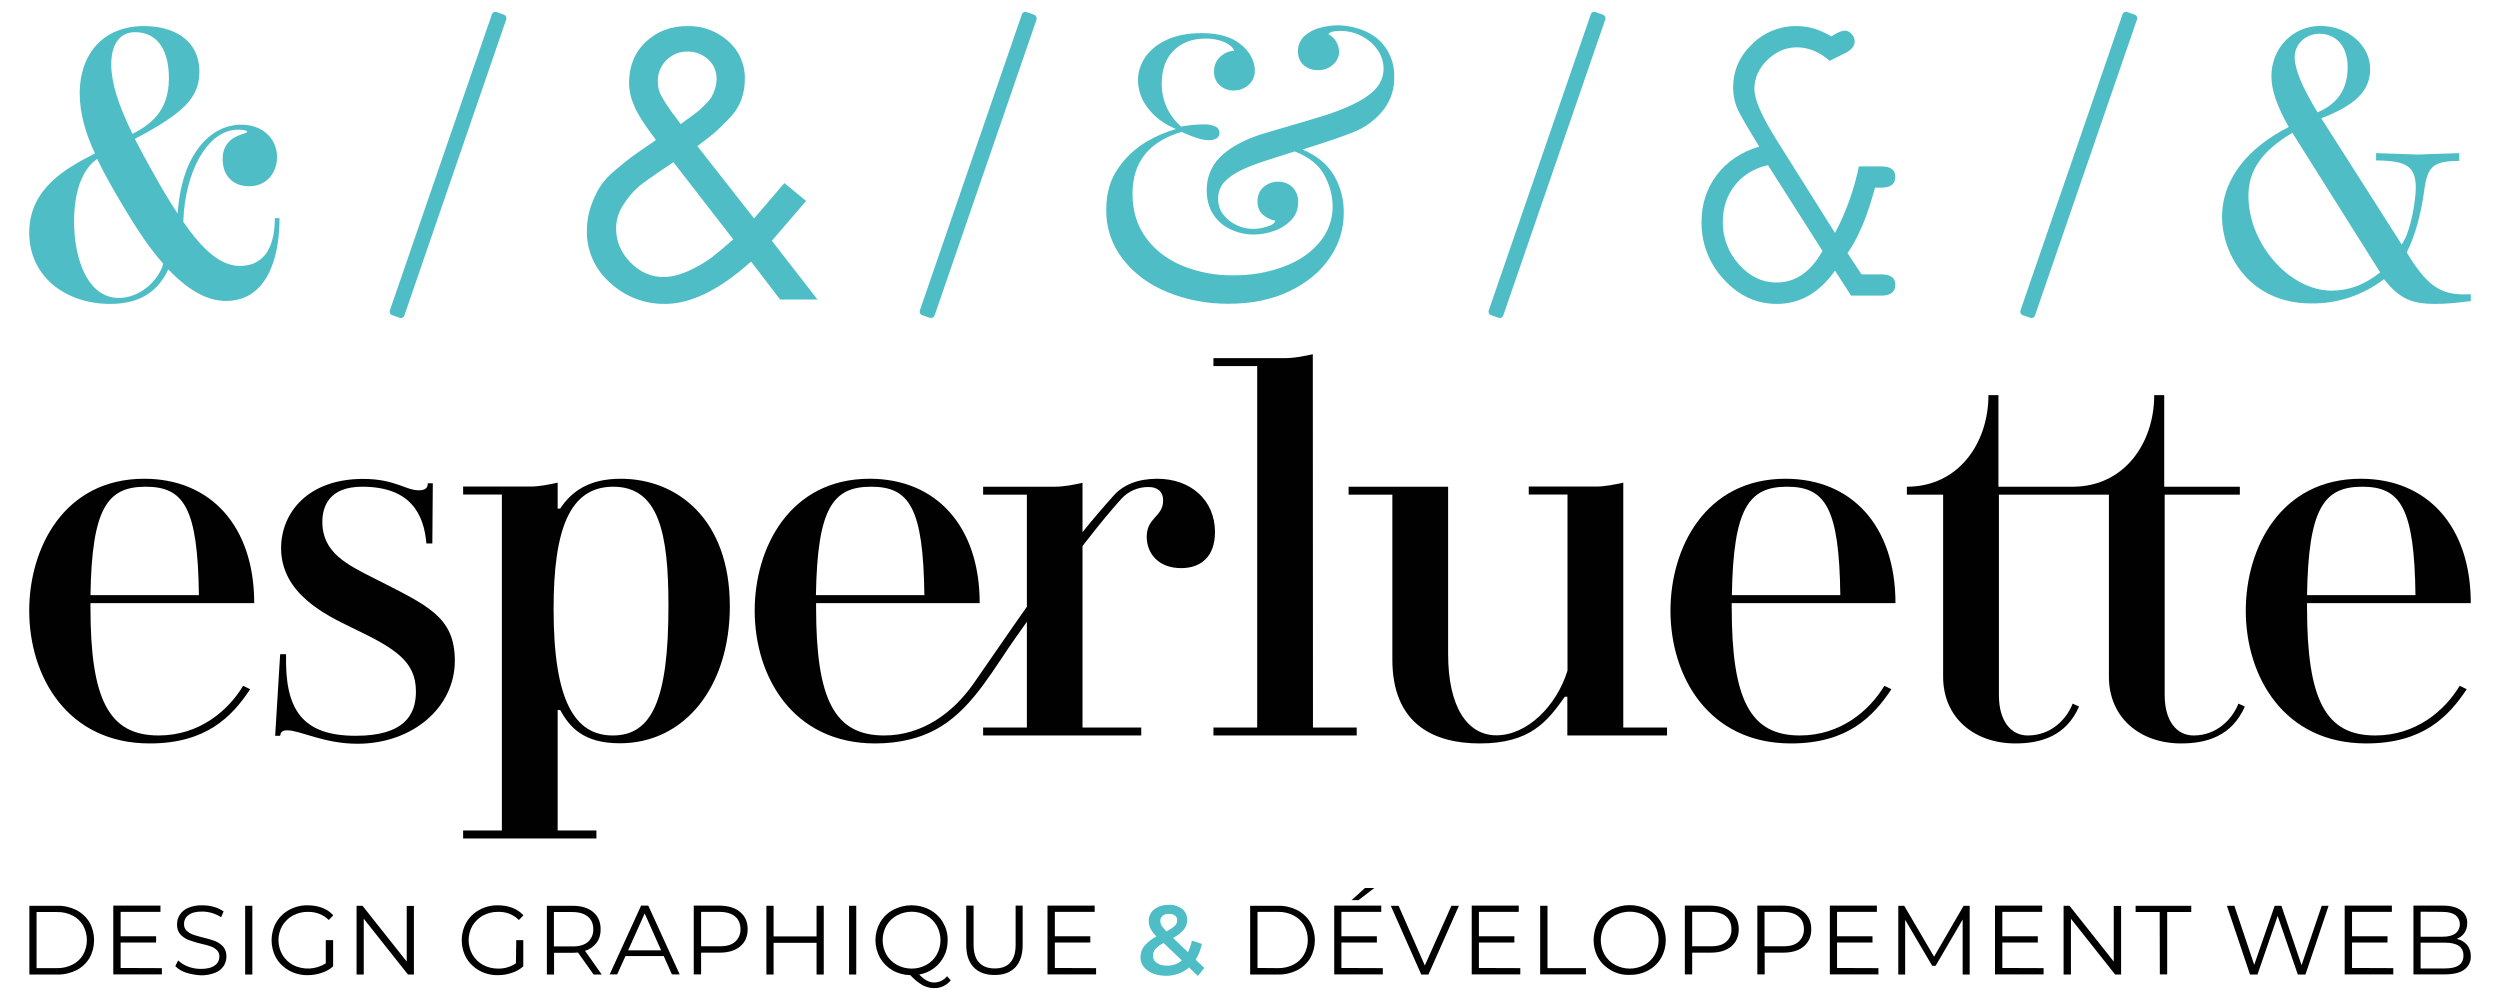 <?xml version="1.0" encoding="utf-8"?>
<!-- Generator: Adobe Illustrator 26.0.1, SVG Export Plug-In . SVG Version: 6.00 Build 0)  -->
<svg version="1.1" id="Calque_1" xmlns="http://www.w3.org/2000/svg" xmlns:xlink="http://www.w3.org/1999/xlink" x="0px" y="0px"
	 viewBox="0 0 1600 640" style="enable-background:new 0 0 1600 640;" xml:space="preserve">
<style type="text/css">
	.st0{fill:#010101;}
	.st1{fill:#4EBDC6;}
	.st2{fill-rule:evenodd;clip-rule:evenodd;fill:#4EBDC6;}
</style>
<path class="st0" d="M127.3,386h35.4c0-49.4-28-79.6-70.4-79.6c-51.3,0-73.6,44.3-73.6,84.4c0,42.3,24.5,85,77.1,85
	c36,0,52.5-16.9,64.3-34.7l-4.5-2.2c-9.5,15.9-28,31.8-54.1,31.8c-31.8,0-43.6-22.9-43.6-81.8V386H127.3z M93.2,311.5
	c24.5,0,33.4,13.4,34.1,69.4H57.9C58.8,325.2,68.7,311.5,93.2,311.5L93.2,311.5z"/>
<path class="st0" d="M239.4,370.1c-16.9-8.6-33.1-16.2-33.1-36c0-10.2,4.5-22.6,25.5-22.6c31.2,0,39.5,17.8,41.1,36.3h3.8l0.3-38.5
	h-3.2c0,2.9-1.6,4.5-5.7,4.5c-8.6,0-15.3-7.3-35.7-7.3c-35.7,0-52.5,22-52.5,44.3c0,29,28.3,42.7,45.5,51
	c27.4,13.1,40.8,21.3,40.8,40.8c0,15-7.6,28.3-38.5,28.3c-34.7,0-45.5-17.2-44.6-52.2h-3.8l-3.2,52.2h3.2c0.3-2.9,2.2-3.5,4.5-3.5
	c8.3,0,23.6,8.6,44.9,8.6c35.3,0,62.4-23.2,62.4-53.2C291,394.6,273.8,387.6,239.4,370.1z"/>
<path class="st0" d="M397.3,306.4c-21,0-31.8,8.6-38.8,19.1h-1.6v-16.6c-6,1.3-11.8,2.5-17.8,2.5h-42.7v5.1h24.8v215h-24.8v5.1h85.3
	v-5.1h-24.8v-77.1h1.6c6,10.8,14.7,21.3,38.2,21.3c41.4,0,70.4-36,70.4-87.9C467,331.8,433,306.4,397.3,306.4z M392.2,470.7
	c-24.2,0-37.9-21.7-37.9-80.9c0-51,10.2-78.3,38.2-78.3c29.3,0,35.3,30.2,35.3,75.8C427.9,448.4,417,470.7,392.2,470.7z"/>
<path class="st0" d="M840.2,226.7c-6,1.3-11.8,2.5-17.8,2.5h-45.8v5.1h28v231.3h-28v5.1h91.7v-5.1h-28L840.2,226.7z"/>
<path class="st0" d="M1038.9,308.9c-6,1.3-11.8,2.5-17.8,2.5h-42.7v5.1h24.8v112.7c-7,22.6-25.8,41.4-45.5,41.4
	c-18.8,0-30.9-18.5-30.9-51.9V311.5h-63.7v5.1h28V422c0,41.4,26.4,53.8,56,53.8c32.5,0,43.3-14.3,54.4-29.9h1.6v24.8h63.8v-5.1h-28
	L1038.9,308.9z"/>
<path class="st0" d="M1177.8,386h35.3c0-49.4-28-79.6-70.4-79.6c-51.3,0-73.6,44.3-73.6,84.4c0,42.3,24.5,85,77.1,85
	c36,0,52.5-16.9,64.3-34.7l-4.5-2.2c-9.6,15.9-28,31.8-54.1,31.8c-31.8,0-43.6-22.9-43.6-81.8V386H1177.8z M1143.7,311.5
	c24.5,0,33.4,13.4,34.1,69.4h-69.4C1109.3,325.2,1119.2,311.5,1143.7,311.5L1143.7,311.5z"/>
<path class="st0" d="M1403.9,470.7c-10.8,0-18.5-9.2-18.5-25.8V316.6h48.1v-5.1h-48.4v-58.6h-6.4c0,30.6-19.1,58.6-52.2,58.6H1279
	v-58.6h-6.4c0,30.6-19.1,58.6-52.2,58.6v5.1h23.2v116.5c0,26.4,20.1,42.7,46.2,42.7c16.6,0,32.5-4.8,40.8-23.6l-4.1-1.9
	c-3.8,9.9-13.7,20.4-28.7,20.4c-10.8,0-18.5-9.2-18.5-25.8V316.6h70.4v116.5c0,26.4,20.1,42.7,46.2,42.7c16.6,0,32.5-4.8,40.8-23.6
	l-4.1-1.9C1428.7,460.2,1418.8,470.7,1403.9,470.7z"/>
<path class="st0" d="M1520.1,470.7c-31.8,0-43.6-22.9-43.6-81.8V386h104.8c0-49.4-28-79.6-70.4-79.6c-51.3,0-73.6,44.3-73.6,84.4
	c0,42.3,24.5,85,77.1,85c36,0,52.5-16.9,64.3-34.7l-4.5-2.2C1564.7,454.8,1546.2,470.7,1520.1,470.7z M1511.8,311.5
	c24.5,0,33.4,13.4,34.1,69.4h-69.4C1477.4,325.2,1487.3,311.5,1511.8,311.5L1511.8,311.5z"/>
<path class="st0" d="M740.6,306.4c-12.2,0-21.6,3.8-27.7,10.6c-6.9,7.7-13.6,15.5-20.1,23.6v-31.6c-6,1.3-11.8,2.5-17.8,2.5h-45.8
	v5.1h28v71.7c-11.5,16.3-22.7,32.8-34,49c-13.4,19.2-33.2,33.4-57.3,33.4c-31.8,0-43.6-22.9-43.6-81.8V386h104.7
	c0-49.4-28-79.6-70.4-79.6c-51.3,0-73.6,44.3-73.6,84.4c0,42.3,24.5,85,77.1,85c14.9,0,29.8-3.1,42.5-11.1
	c20.9-13,34.1-38,48.1-57.6c2.2-3.1,4.4-6.1,6.5-9.2v67.7h-28v5.1h101.2v-5.1h-37.6V349.5c1.4-1.8,2.8-3.7,4.3-5.5
	c6.6-8.5,13.4-16.8,20.6-24.8c4.5-4.9,10.8-7.6,17.5-7.5c5.1,0,9.2,2.5,9.2,8.6c0,10.5-10.5,10.8-10.5,23.2c0,10.5,7.3,20.1,22,20.1
	c12.7,0,21.7-7.3,21.7-23.2C777.5,320.1,762.2,306.4,740.6,306.4z M557.5,311.5c24.5,0,33.4,13.4,34.1,69.4h-69.4
	C523.1,325.2,533,311.5,557.5,311.5L557.5,311.5z"/>
<path class="st1" d="M322.6,9.4l-4.8-1.7c-1.2-0.4-2.6,0.2-3,1.5l-65.3,189.5c-0.4,1.2,0.2,2.6,1.5,3l4.8,1.7
	c0.6,0.2,1.3,0.2,1.8-0.1c0.6-0.3,1-0.8,1.2-1.4L324,12.4C324.4,11.2,323.8,9.9,322.6,9.4z"/>
<path class="st1" d="M661.8,9.4l-4.8-1.7c-1.2-0.4-2.6,0.2-3,1.5l-65.3,189.5c-0.4,1.2,0.2,2.6,1.5,3l4.8,1.7
	c0.3,0.1,0.5,0.1,0.8,0.1c0.3,0,0.7-0.1,1-0.2c0.6-0.2,1.1-0.7,1.3-1.3l65.3-189.5C663.7,11.2,663.1,9.9,661.8,9.4
	C661.8,9.5,661.8,9.4,661.8,9.4z"/>
<path class="st1" d="M1025.9,9.4l-4.8-1.7c-1.2-0.4-2.6,0.2-3,1.5l-65.3,189.5c-0.4,1.2,0.2,2.6,1.5,3l4.8,1.7
	c0.6,0.2,1.2,0.2,1.8-0.1c0.6-0.3,1-0.8,1.2-1.4l65.3-189.5C1027.8,11.2,1027.1,9.9,1025.9,9.4z"/>
<path class="st1" d="M1366.2,9.4l-4.8-1.7c-1.2-0.4-2.6,0.2-3,1.5l-65.3,189.5c-0.4,1.2,0.2,2.6,1.5,3l4.8,1.7
	c0.3,0.1,0.5,0.1,0.8,0.1c0.3,0,0.7-0.1,1-0.2c0.6-0.3,1-0.8,1.2-1.4l65.3-189.5C1368.1,11.2,1367.5,9.9,1366.2,9.4z"/>
<path class="st1" d="M178.9,139.6c0,27-8.8,53-34.3,53c-13.6,0-26-8.8-36.9-20.2c-5.6,11.9-15.6,22.1-37.2,22.1
	c-28.7,0-51.8-17.7-51.8-45.5c0-28.7,24.1-41.6,42.1-50.8C54.9,85.7,51,72.6,51,59.7c0-24.6,14.6-43,41.1-43c18,0,35.5,8,35.5,29.4
	c0,16.8-10.9,26.7-41.3,42.8c3.4,6.6,7.1,13.6,11.4,21.1c5.6,10.2,10.9,19,16,26.7c2.4-37.2,20.4-56.9,40.8-56.9
	c13.6,0,22.8,9,22.8,20.7c0,9.5-6.1,18.7-18,18.7c-9.5,0-16.8-6.1-16.8-17.3c0-11.7,8.3-14.8,13.9-16.5c3.9-1.2,1-2.4-4.1-2.4
	c-19.4,0-34,26.7-35,59c12.6,18.2,24.1,28.2,36.2,28.2c16.5,0,22.4-13.4,22.4-30.6L178.9,139.6z M104.5,168.8
	c-11.2-12.6-20.4-28-27-39.1c-5.3-9-10.7-18.2-15.3-28c-8.3,5.6-14.8,18.7-14.8,39.9c0,24.8,9,49.1,28.7,49.1
	C89.2,190.7,101.3,180,104.5,168.8z M71.2,41.2c0,11.9,4.6,26,13.6,44.5c10.7-5.6,23.3-13.9,23.3-35.5c0-21.9-10.2-29.6-21.6-29.6
	C78.2,20.5,71.2,26.4,71.2,41.2z"/>
<path class="st1" d="M875.1,20.6c5.2,2.5,9.6,6.4,12.6,11.3c3.2,5.2,4.8,11.3,4.6,17.4c0.2,7.2-2,14.3-6.2,20.1
	c-4.4,5.9-10.1,10.6-16.6,13.7c-5.7,2.7-17.6,6.9-35.9,12.6c9,3.8,15.7,9.2,20,16.3c4.4,7.4,6.6,16,6.4,24.6c0,10.1-3.1,20-8.9,28.3
	c-5.9,8.8-14.5,16-25.7,21.4c-11.2,5.4-24.2,8.1-39.2,8.1c-13.4,0.1-26.6-2.4-39-7.4c-11.9-4.9-21.4-11.9-28.5-21.1
	c-7.1-9-10.9-20.2-10.7-31.7c0-10.6,2.6-19.6,7.9-26.9c4.7-6.8,10.9-12.5,18-16.7c5.9-3.5,12.1-6.1,18.7-8
	c-7.9-3.4-13.9-7.9-18-13.5c-4-5-6.2-11.3-6.3-17.7c0-5.3,1.7-10.5,4.7-14.9c3.2-4.6,7.8-8.3,13.9-11.1c6.1-2.8,13.5-4.2,22.2-4.2
	c10.8,0,19.2,2.4,25.1,7.3c2.8,2.2,5.1,4.9,6.7,8.1c1.4,2.6,2.2,5.6,2.2,8.5c0.1,3.6-1.4,7-4.1,9.3c-2.6,2.3-6,3.6-9.4,3.5
	c-3.3,0.1-6.5-1.1-8.9-3.3c-2.5-2.2-3.9-5.5-3.7-8.9c-0.1-3.4,1.2-6.6,3.6-9c2.4-2.5,5.7-4.1,9.3-4.2c-0.7-2.1-2.8-3.9-6.1-5.5
	c-3.9-1.6-8.1-2.4-12.3-2.3c-8.4,0-15.2,2.5-20.3,7.6c-5.1,5-7.7,12.1-7.7,21.2c0,10.8,4.1,19.9,12.3,27.5c5-0.9,10-1.4,15-1.4
	c2.4-0.1,4.9,0.4,7.1,1.4c1.6,0.7,2.6,2.4,2.6,4.1c0,1.4-0.7,2.6-1.8,3.4c-1.5,0.9-3.2,1.3-4.9,1.2c-2.6,0-5.1-0.5-7.5-1.3
	c-2.3-0.7-4.5-1.6-6.7-2.5c-1.8-0.8-2.9-1.3-3.4-1.5c-20.9,6.2-31.4,19.4-31.4,39.6c0,10.8,2.8,20.1,8.5,28s13.4,13.9,23.2,18
	c10.5,4.3,21.7,6.4,33,6.2c10.8,0.1,21.6-1.7,31.7-5.4c9.7-3.6,17.4-8.7,23.1-15.5c5.6-6.5,8.7-14.8,8.6-23.4
	c-0.1-6.8-1.9-13.4-5.1-19.4c-3.4-6.7-9.8-11.9-19.2-15.6c-14.3,4.5-23.6,7.5-27.8,9.2c-6.8,2.6-12,5.6-15.7,8.9
	c-3.6,3-5.6,7.5-5.5,12.1c-0.1,3.7,1.1,7.4,3.4,10.4c2.3,2.9,5.3,5.2,8.7,6.7c3.1,1.5,6.5,2.2,10,2.3c3.1,0,6.1-0.5,9-1.4
	c3.3-0.9,5.1-2.2,5.5-3.9c-3-0.5-5.7-1.8-8-3.8c-2.2-2-3.4-4.8-3.4-8.5c-0.1-3.5,1.2-6.8,3.8-9.1c2.6-2.3,6-3.6,9.4-3.5
	c3.5-0.1,6.8,1.2,9.3,3.6c2.4,2.6,3.7,6,3.5,9.5c0.1,4.2-1.4,8.2-4.2,11.2c-3,3.2-6.8,5.7-11,7.1c-4.3,1.6-8.8,2.4-13.4,2.4
	c-4.9,0-9.8-1.1-14.2-3.1c-4.6-2-8.5-5.3-11.3-9.5c-2.9-4.2-4.4-9.5-4.4-15.8c-0.1-7.8,2.8-15.3,8.3-20.9
	c5.6-5.7,13.9-10.5,25.1-14.4c3.2-1,9.2-2.8,18.2-5.4c9-2.6,16.7-4.9,23.2-6.9c6-1.9,11.9-4.1,17.6-6.7c7.6-3.6,13-7.3,16.1-11
	c3-3.4,4.6-7.7,4.7-12.2c0-4.4-1.3-8.7-3.9-12.3c-2.6-3.8-6.2-6.8-10.3-8.9c-4.3-2.2-9-3.3-13.9-3.2c-4.1,0-6.5,0.7-7.2,2.1
	c2.1,1.1,3.8,2.7,5,4.8c1.1,2,1.8,4.2,1.8,6.4c0,3.3-1.5,6.3-4,8.4c-2.7,2.3-6.1,3.5-9.5,3.4c-3.3,0.1-6.5-1-9-3.1
	c-2.5-2.1-3.8-5.1-3.8-8.9c-0.1-3.6,1.3-7.2,4-9.7c2.9-2.6,6.3-4.5,10.1-5.4c4.1-1.1,8.2-1.7,12.5-1.6
	C863.3,16.5,869.5,17.9,875.1,20.6z"/>
<path class="st2" d="M1483.2,71.9c13.2-5.6,19.3-15.2,19.3-29c0-12.9-7-21.3-18.1-21.3c-8.8,0-15.8,6.7-15.8,14.9
	C1468.6,44.4,1473.3,55.5,1483.2,71.9 M1523.3,174.3l-56.2-89.3c-19.6,11.7-28.1,24-28.1,40.4c0,30.7,26.3,60.6,53.2,60.6
	C1503.4,186,1513.3,182.3,1523.3,174.3L1523.3,174.3z M1581.3,188.3v4.4c-9.7,1.2-15.5,1.8-22.8,1.8c-15.5,0-22.8-3.5-32.8-15.8
	c-13.3,10.2-29.7,15.7-46.5,15.5c-41,0-57.1-33.4-57.1-55c0-25.8,17.9-45.4,42.7-57.9c-7.6-13.5-11.1-23.7-11.1-32.5
	c0-18.1,13.8-32.2,31.3-32.2s31.9,12.3,31.9,27.5c0,13.8-9.1,23.1-31.3,31.6l51.5,80.8c6.2-8.8,9-29.6,9-36.3
	c0-13.5-5.8-17.5-25.4-17.5V98l26.6,0.9l26.6-0.9v5c-16.7,0-20.5,3.5-22.5,19.6c-2.1,15.2-5.9,28.7-11.1,38.9
	c12.3,20.5,21.1,26.9,36.3,26.9L1581.3,188.3z"/>
<path class="st1" d="M1184.7,189.2l-10.3-16c-10,14.2-22.4,21.3-37.2,21.3c-13.1,0-24.4-5.2-33.9-15.6c-9.4-10-14.5-23.2-14.3-36.9
	c0-11.5,3.3-21.5,9.8-30.1s15.6-14.6,27.1-18.1c-7.5-12.2-12.2-20.3-14-24.3c-1.8-4.2-2.7-8.7-2.7-13.3c0-10.9,4-20.2,12.1-27.9
	c7.6-7.6,18-11.8,28.8-11.6c7.3,0,14.7,2.2,22,6.6l3.3-2c1.6-0.9,3.4-1.5,5.3-1.7c1.7,0.1,3.3,0.8,4.3,2.2c1.3,1.3,2,3,2,4.8
	c0,2.7-1.8,5-5.3,7l-10.7,5.3c-6.7-5.8-13.7-8.6-21-8.6c-7.1,0-13.4,2.7-18.9,8.1c-5.5,5.4-8.3,11.6-8.3,18.5
	c0,6.9,4.9,18,14.6,33.3l37,58.9c7.1-13.4,12.2-27.7,15.3-42.6h14.3c6,0,9,2.2,9,6.6c0,4.7-3,7-9,7h-4
	c-4.9,18.4-10.8,32.4-17.6,41.9l9,13.6h12.6c6,0,9,2.2,9,6.6c0,4.7-3,7-9,7L1184.7,189.2z M1166.4,160.6l-34.9-54.9
	c-8.9,2-15.9,6.3-21.1,12.8c-5.2,6.5-7.8,14.4-7.8,23.4c-0.1,10.1,3.5,19.8,10.3,27.3c6.9,7.8,14.9,11.6,23.9,11.6
	C1149,180.9,1158.8,174.1,1166.4,160.6z"/>
<path class="st1" d="M499.2,191.6l-18.5-24.2c-20.2,18.1-38.6,27.1-55,27.1c-13,0.2-25.6-4.6-35.2-13.5
	c-9.7-8.4-15.2-20.7-14.9-33.5c0-5.3,0.9-10.6,2.6-15.6c1.5-4.3,3.4-8.5,5.8-12.4c2.8-4.1,6.2-7.7,10-10.8c4.5-3.9,8.2-6.8,11.1-8.9
	c2.9-2.1,7.1-5,12.7-8.8l2-1.4c-0.3-0.5-1.1-1.5-2.3-3.2s-2-2.8-2.5-3.4s-1.2-1.7-2.3-3.3s-1.8-2.8-2.3-3.5l-2-3.4
	c-0.8-1.2-1.4-2.5-2-3.8c-0.4-1-0.9-2.2-1.5-3.8c-0.5-1.3-1-2.6-1.3-4c-0.2-1.1-0.5-2.4-0.7-3.9c-0.2-1.4-0.3-2.8-0.3-4.2
	c0-10.8,3.6-19.6,10.7-26.3s16.1-10.2,26.9-10.1c9.5-0.2,18.7,3.2,25.8,9.6c7,6.1,10.9,14.9,10.7,24.2c0,4.6-0.7,9.1-2.3,13.5
	c-1.7,4.4-4.4,8.5-7.8,11.9c-3.7,3.8-6.6,6.7-8.9,8.7c-2.3,2-6.1,4.9-11.4,8.9l36.3,46.3l19.4-22.6l13.9,11.4l-21.9,25.5l29.2,37.6
	H499.2z M431,103.8l-8.2,5.5c-6.1,4.1-10.7,7.4-13.8,9.9c-3.8,3.3-7,7.1-9.7,11.3c-3.2,4.6-5,10.1-5,15.7c0,8.2,3,15.4,9.1,21.7
	c6.1,6.2,13.2,9.4,21.2,9.4c5.3,0,11-1.5,17.1-4.4c4.9-2.3,9.6-5,13.9-8.2c3.2-2.5,7.8-6.3,13.7-11.5L431,103.8z M435.6,79.4
	l1.6-1.1c0.6-0.5,2.2-1.7,4.9-3.6s4.4-3.3,5.2-4s2.2-2,4.1-3.9c1.5-1.4,2.9-3,4-4.8c0.9-1.6,1.6-3.3,2.2-5.1c0.7-2.1,1-4.2,1-6.4
	c0.1-4.8-1.9-9.5-5.5-12.6c-3.6-3.3-8.4-5-13.2-4.9c-10.3-0.1-18.8,8.2-18.9,18.5c0,0.1,0,0.3,0,0.4c0,1.6,0.1,3.2,0.5,4.8
	c0.4,1.7,1,3.4,1.9,4.9c1,1.8,1.7,3,2.2,3.8s1.5,2.3,3.1,4.6s2.5,3.6,2.9,3.9L435.6,79.4z"/>
<path class="st0" d="M18.8,579.7h17.9c4.3-0.1,8.5,0.9,12.3,2.8c3.4,1.8,6.3,4.5,8.3,7.8c3.9,7.1,3.9,15.7,0,22.8
	c-2,3.3-4.8,6-8.3,7.8c-3.8,1.9-8,2.9-12.3,2.8H18.8L18.8,579.7z M36.4,619.6c3.5,0.1,7-0.7,10.1-2.3c2.8-1.4,5.1-3.6,6.7-6.3
	c3.2-5.8,3.2-12.8,0-18.7c-1.6-2.7-3.9-4.9-6.7-6.3c-3.1-1.6-6.6-2.4-10.1-2.3h-13v35.9H36.4z"/>
<path class="st0" d="M103.6,619.6v4H72.5v-44h30.2v4H77.2v15.6h22.7v4H77.2v16.3L103.6,619.6z"/>
<path class="st0" d="M119.1,622.5c-2.6-0.8-5-2.2-6.9-4.2l1.8-3.6c1.8,1.7,4,3,6.3,3.9c2.6,1,5.4,1.5,8.2,1.5c3.9,0,6.9-0.7,8.9-2.2
	c1.9-1.2,3-3.4,3-5.6c0.1-1.6-0.5-3.1-1.6-4.2c-1.1-1.1-2.5-1.9-3.9-2.4c-2.1-0.7-4.3-1.3-6.5-1.8c-2.7-0.6-5.3-1.5-7.9-2.4
	c-1.9-0.8-3.7-2-5.1-3.5c-1.5-1.8-2.2-4.1-2.1-6.5c0-2.1,0.6-4.3,1.8-6.1c1.3-2,3.2-3.5,5.4-4.4c2.9-1.2,5.9-1.7,9-1.6
	c2.5,0,5,0.3,7.4,1c2.2,0.6,4.3,1.6,6.2,2.9l-1.6,3.7c-3.6-2.3-7.8-3.6-12.1-3.6c-3.9,0-6.8,0.7-8.7,2.2c-1.9,1.3-3,3.5-2.9,5.8
	c-0.1,1.6,0.5,3.1,1.6,4.2c1.1,1.1,2.5,1.9,4,2.5c1.6,0.6,3.8,1.2,6.5,1.9c2.7,0.6,5.3,1.4,7.8,2.3c1.9,0.8,3.7,2,5.1,3.5
	c1.5,1.8,2.2,4.1,2.1,6.4c0,2.2-0.6,4.3-1.8,6.1c-1.4,2-3.3,3.5-5.5,4.3c-2.9,1.1-6,1.7-9.1,1.6C125.3,624,122.2,623.5,119.1,622.5z
	"/>
<path class="st0" d="M156.9,579.7h4.6v44h-4.6V579.7z"/>
<path class="st0" d="M208.7,601.7h4.5v16.8c-2.1,1.8-4.6,3.3-7.3,4.1c-2.9,1-5.8,1.5-8.9,1.5c-4.1,0.1-8.2-0.9-11.9-2.9
	c-3.4-1.9-6.3-4.6-8.3-8c-4-7.1-4-15.8,0-22.9c2-3.4,4.8-6.1,8.3-8c3.7-2,7.8-3,11.9-2.9c3.1,0,6.3,0.5,9.2,1.6
	c2.7,1,5.1,2.6,7.1,4.8l-2.9,3c-3.5-3.5-8.3-5.3-13.3-5.2c-3.4-0.1-6.7,0.8-9.6,2.3c-2.8,1.5-5.1,3.8-6.8,6.5
	c-3.3,5.8-3.3,12.8,0,18.6c1.6,2.7,3.9,5,6.7,6.5c6.7,3.5,14.8,3.1,21.1-1V601.7z"/>
<path class="st0" d="M264.9,579.7v44h-3.8L232.8,588v35.7h-4.6v-44h3.8l28.3,35.7v-35.6H264.9z"/>
<path class="st0" d="M330.4,601.7h4.5v16.8c-2.1,1.8-4.6,3.3-7.3,4.1c-2.8,1-5.8,1.5-8.9,1.5c-4.1,0.1-8.2-0.9-11.9-2.9
	c-3.4-1.9-6.3-4.6-8.3-8c-4-7.1-4-15.8,0-22.9c2-3.4,4.8-6.1,8.3-8c3.7-2,7.8-3,11.9-2.9c3.1,0,6.3,0.5,9.2,1.6
	c2.7,1,5.1,2.6,7.1,4.8l-2.9,3c-3.5-3.5-8.3-5.4-13.3-5.2c-3.4-0.1-6.7,0.8-9.6,2.3c-2.8,1.5-5.1,3.8-6.8,6.5
	c-3.3,5.8-3.3,12.8,0,18.6c1.6,2.7,3.9,5,6.7,6.5c2.9,1.6,6.3,2.4,9.6,2.4c4.1,0.1,8.1-1.1,11.5-3.4L330.4,601.7z"/>
<path class="st0" d="M379.9,623.7l-10-14.1c-1.2,0.1-2.3,0.2-3.5,0.2h-11.8v13.9H350v-44h16.4c5.6,0,10,1.3,13.2,4
	c3.2,2.7,4.8,6.3,4.8,11c0.1,3.1-0.8,6.2-2.6,8.7c-1.9,2.5-4.5,4.3-7.4,5.1l10.7,15.2H379.9z M376.2,602.9c2.3-2,3.6-5,3.5-8.1
	c0-3.6-1.2-6.3-3.5-8.2s-5.6-2.9-10-2.9h-11.7v22h11.7C370.6,605.8,373.9,604.8,376.2,602.9z"/>
<path class="st0" d="M424.8,611.9h-24.5l-5.3,11.7h-4.8l20.1-44h4.6l20.1,44H430L424.8,611.9z M423.1,608.2l-10.5-23.6L402,608.2
	L423.1,608.2z"/>
<path class="st0" d="M473.7,583.7c3.2,2.7,4.8,6.3,4.8,11s-1.6,8.3-4.8,11c-3.2,2.7-7.6,4-13.2,4h-11.8v13.9h-4.7v-44h16.5
	C466.2,579.7,470.6,581,473.7,583.7z M470.4,602.8c2.3-2,3.6-5,3.5-8.1c0-3.6-1.2-6.3-3.5-8.2s-5.6-2.9-10-2.9h-11.7v22h11.7
	C464.8,605.7,468.1,604.8,470.4,602.8L470.4,602.8z"/>
<path class="st0" d="M527.2,579.7v44h-4.6v-20.3h-27.5v20.3h-4.6v-44h4.6v19.6h27.5v-19.6H527.2z"/>
<path class="st0" d="M543.4,579.7h4.6v44h-4.6V579.7z"/>
<path class="st0" d="M608.5,627.4c-2.6,3.2-6.5,5.1-10.7,5c-2.6,0-5.1-0.7-7.4-1.9c-2.9-1.7-5.5-3.9-7.8-6.4
	c-4-0.1-7.9-1.1-11.4-3.1c-3.3-1.9-6.1-4.7-8-8c-3.9-7.1-3.9-15.6,0.1-22.7c2-3.4,4.8-6.1,8.3-8c7.4-3.9,16.2-3.9,23.6,0
	c3.4,1.9,6.3,4.6,8.3,8c2,3.5,3.1,7.4,3,11.5c0,3.5-0.7,7-2.3,10.1c-1.5,3-3.7,5.7-6.4,7.7c-2.8,2.1-6,3.5-9.5,4.1
	c3.2,3.4,6.4,5.1,9.5,5.1c3.2,0,6.3-1.5,8.3-4L608.5,627.4z M567.3,611c1.6,2.7,3.9,5,6.7,6.5c2.9,1.6,6.1,2.4,9.5,2.4
	c3.3,0,6.5-0.8,9.4-2.4c2.8-1.5,5-3.8,6.6-6.5c3.2-5.8,3.2-12.8,0-18.6c-1.6-2.7-3.8-5-6.6-6.5c-2.9-1.6-6.1-2.4-9.4-2.4
	c-3.3,0-6.6,0.8-9.5,2.4c-2.8,1.5-5.1,3.8-6.7,6.5C564.1,598.2,564.1,605.2,567.3,611z"/>
<path class="st0" d="M623.2,619.1c-3.2-3.3-4.8-8-4.8-14.3v-25.2h4.7v25c0,5.1,1.2,8.9,3.5,11.4c2.3,2.5,5.6,3.8,10,3.8
	s7.7-1.2,10-3.8s3.4-6.3,3.4-11.4v-25h4.5v25.2c0,6.2-1.6,11-4.7,14.3c-3.2,3.3-7.6,4.9-13.2,4.9C630.8,624,626.4,622.4,623.2,619.1
	z"/>
<path class="st0" d="M701.5,619.6v4h-31.1v-44h30.2v4h-25.5v15.6h22.7v4h-22.7v16.3L701.5,619.6z"/>
<path class="st0" d="M800.1,579.7H818c4.3-0.1,8.5,0.9,12.3,2.8c3.4,1.8,6.3,4.5,8.3,7.8c3.9,7.1,3.9,15.7,0,22.8
	c-2,3.3-4.8,6-8.3,7.8c-3.8,1.9-8,2.9-12.3,2.8h-17.9V579.7z M817.8,619.6c3.5,0.1,7-0.7,10.1-2.3c2.8-1.4,5.1-3.6,6.7-6.4
	c3.2-5.8,3.2-12.8,0-18.7c-1.6-2.7-3.9-4.9-6.7-6.3c-3.1-1.6-6.6-2.4-10.1-2.3h-13v35.9L817.8,619.6z"/>
<path class="st0" d="M885,619.6v4h-31.1v-44H884v4h-25.5v15.6h22.7v4h-22.7v16.3L885,619.6z M873.6,568.3h6l-10.2,7.8H865
	L873.6,568.3z"/>
<path class="st0" d="M933.7,579.7l-19.5,44h-4.6l-19.5-44h5l16.8,38.2l17-38.2H933.7z"/>
<path class="st0" d="M973,619.6v4h-31.1v-44H972v4h-25.5v15.6h22.7v4h-22.7v16.3L973,619.6z"/>
<path class="st0" d="M985.8,579.7h4.6v39.9h24.6v4h-29.3V579.7z"/>
<path class="st0" d="M1031.2,621.1c-3.4-1.9-6.3-4.6-8.3-8c-4-7.1-4-15.8,0-22.9c2-3.4,4.8-6.1,8.3-8c7.4-3.9,16.2-3.9,23.6,0
	c3.4,1.9,6.3,4.6,8.3,8c4,7.1,4,15.8,0,22.9c-2,3.4-4.8,6.1-8.3,8c-3.6,1.9-7.7,2.9-11.8,2.8
	C1038.9,624.1,1034.8,623.1,1031.2,621.1z M1052.5,617.5c2.8-1.5,5-3.8,6.6-6.5c3.2-5.8,3.2-12.8,0-18.7c-1.6-2.7-3.8-5-6.6-6.5
	c-5.9-3.1-13-3.1-18.9,0c-2.8,1.5-5.1,3.8-6.7,6.5c-3.2,5.8-3.2,12.9,0,18.7c1.6,2.7,3.9,5,6.7,6.5
	C1039.5,620.7,1046.6,620.7,1052.5,617.5z"/>
<path class="st0" d="M1108,583.7c3.2,2.7,4.8,6.3,4.8,11s-1.6,8.3-4.8,11s-7.6,4-13.2,4H1083v13.9h-4.7v-44h16.5
	C1100.4,579.7,1104.8,581,1108,583.7z M1104.7,602.8c2.3-2,3.6-5,3.4-8.1c0-3.6-1.2-6.3-3.4-8.2c-2.3-1.9-5.6-2.9-10-2.9H1083v22
	h11.7C1099,605.7,1102.4,604.8,1104.7,602.8L1104.7,602.8z"/>
<path class="st0" d="M1154.4,583.7c3.2,2.7,4.8,6.3,4.8,11s-1.6,8.3-4.8,11c-3.2,2.7-7.6,4-13.2,4h-11.8v13.9h-4.7v-44h16.4
	C1146.8,579.7,1151.2,581,1154.4,583.7z M1151,602.8c2.3-2,3.6-5,3.5-8.1c0-3.6-1.2-6.3-3.5-8.2s-5.6-2.9-10-2.9h-11.7v22h11.7
	C1145.4,605.7,1148.7,604.8,1151,602.8L1151,602.8z"/>
<path class="st0" d="M1202.2,619.6v4h-31.1v-44h30.1v4h-25.5v15.6h22.7v4h-22.7v16.3L1202.2,619.6z"/>
<path class="st0" d="M1260.6,579.7v44h-4.5v-35.2l-17.3,29.6h-2.2l-17.3-29.4v35h-4.4v-44h3.8l19.1,32.6l18.9-32.6L1260.6,579.7z"/>
<path class="st0" d="M1307.9,619.6v4h-31.1v-44h30.2v4h-25.5v15.6h22.7v4h-22.7v16.3L1307.9,619.6z"/>
<path class="st0" d="M1357.5,579.7v44h-3.8l-28.3-35.7v35.7h-4.7v-44h3.8l28.3,35.7v-35.6H1357.5z"/>
<path class="st0" d="M1382.2,583.7h-15.4v-4h35.6v4h-15.4v39.9h-4.7L1382.2,583.7z"/>
<path class="st0" d="M1490.3,579.7l-14.8,44h-4.9l-12.9-37.5l-12.9,37.5h-4.8l-14.8-44h4.8l12.7,37.8l13.1-37.8h4.3l12.9,38l12.9-38
	H1490.3z"/>
<path class="st0" d="M1531.7,619.6v4h-31.1v-44h30.2v4h-25.5v15.6h22.7v4h-22.7v16.3L1531.7,619.6z"/>
<path class="st0" d="M1578.9,604.7c1.6,2,2.5,4.6,2.4,7.2c0.2,3.4-1.4,6.7-4.2,8.7c-2.8,2-6.9,3-12.3,3h-20.2v-44h19
	c4.9,0,8.7,1,11.4,3c2.7,1.9,4.2,5.1,4,8.3c0.1,2.2-0.6,4.4-1.8,6.2c-1.2,1.7-3,3-4.9,3.8C1574.8,601.4,1577.2,602.7,1578.9,604.7z
	 M1549.2,583.5v16h14c3.6,0,6.3-0.7,8.2-2c3.3-2.6,3.9-7.3,1.3-10.6c-0.4-0.5-0.8-0.9-1.3-1.3c-1.9-1.3-4.7-2-8.2-2L1549.2,583.5z
	 M1573.6,617.8c2-1.3,3-3.4,3-6.3c0-5.5-4-8.2-11.9-8.2h-15.5v16.5h15.5C1568.6,619.8,1571.6,619.2,1573.6,617.8L1573.6,617.8z"/>
<path class="st1" d="M766.6,624.6l-5.6-5.4c-4.1,3.5-9.4,5.4-14.9,5.3c-2.8,0-5.7-0.5-8.3-1.5c-2.3-0.9-4.2-2.3-5.8-4.2
	c-1.4-1.7-2.1-3.9-2.1-6.1c0-2.6,0.8-5.2,2.4-7.2c2.2-2.6,4.8-4.6,7.8-6.2c-1.5-1.5-2.8-3.1-3.8-5c-0.7-1.5-1.1-3.1-1.1-4.8
	c-0.1-2.9,1.2-5.7,3.5-7.5c2.3-1.9,5.5-2.9,9.3-2.9c3.1-0.2,6.1,0.8,8.6,2.6c2.1,1.7,3.3,4.4,3.2,7.1c0,2.2-0.7,4.4-2.1,6.1
	c-2,2.2-4.3,4-6.9,5.4l9.5,9.1c1.1-2.3,2-4.8,2.5-7.4l6.4,2.1c-0.7,3.6-2.1,7-4,10.1l5.6,5.3L766.6,624.6z M756.4,614.7l-11.7-11.2
	c-2,1-3.8,2.3-5.3,4c-1,1.2-1.6,2.8-1.5,4.3c0,1.8,0.9,3.5,2.5,4.5c1.9,1.2,4.2,1.8,6.5,1.7C750.2,618.1,753.7,617,756.4,614.7z
	 M744.1,586.1c-1,0.8-1.6,2.1-1.5,3.4c0,1,0.3,2,0.8,2.9c0.9,1.3,2,2.6,3.2,3.7c1.9-1,3.7-2.2,5.3-3.6c0.9-0.9,1.5-2.1,1.5-3.4
	c0.1-1.2-0.4-2.3-1.4-3.1c-1.1-0.8-2.4-1.2-3.8-1.1C746.7,584.7,745.3,585.1,744.1,586.1z"/>
</svg>
